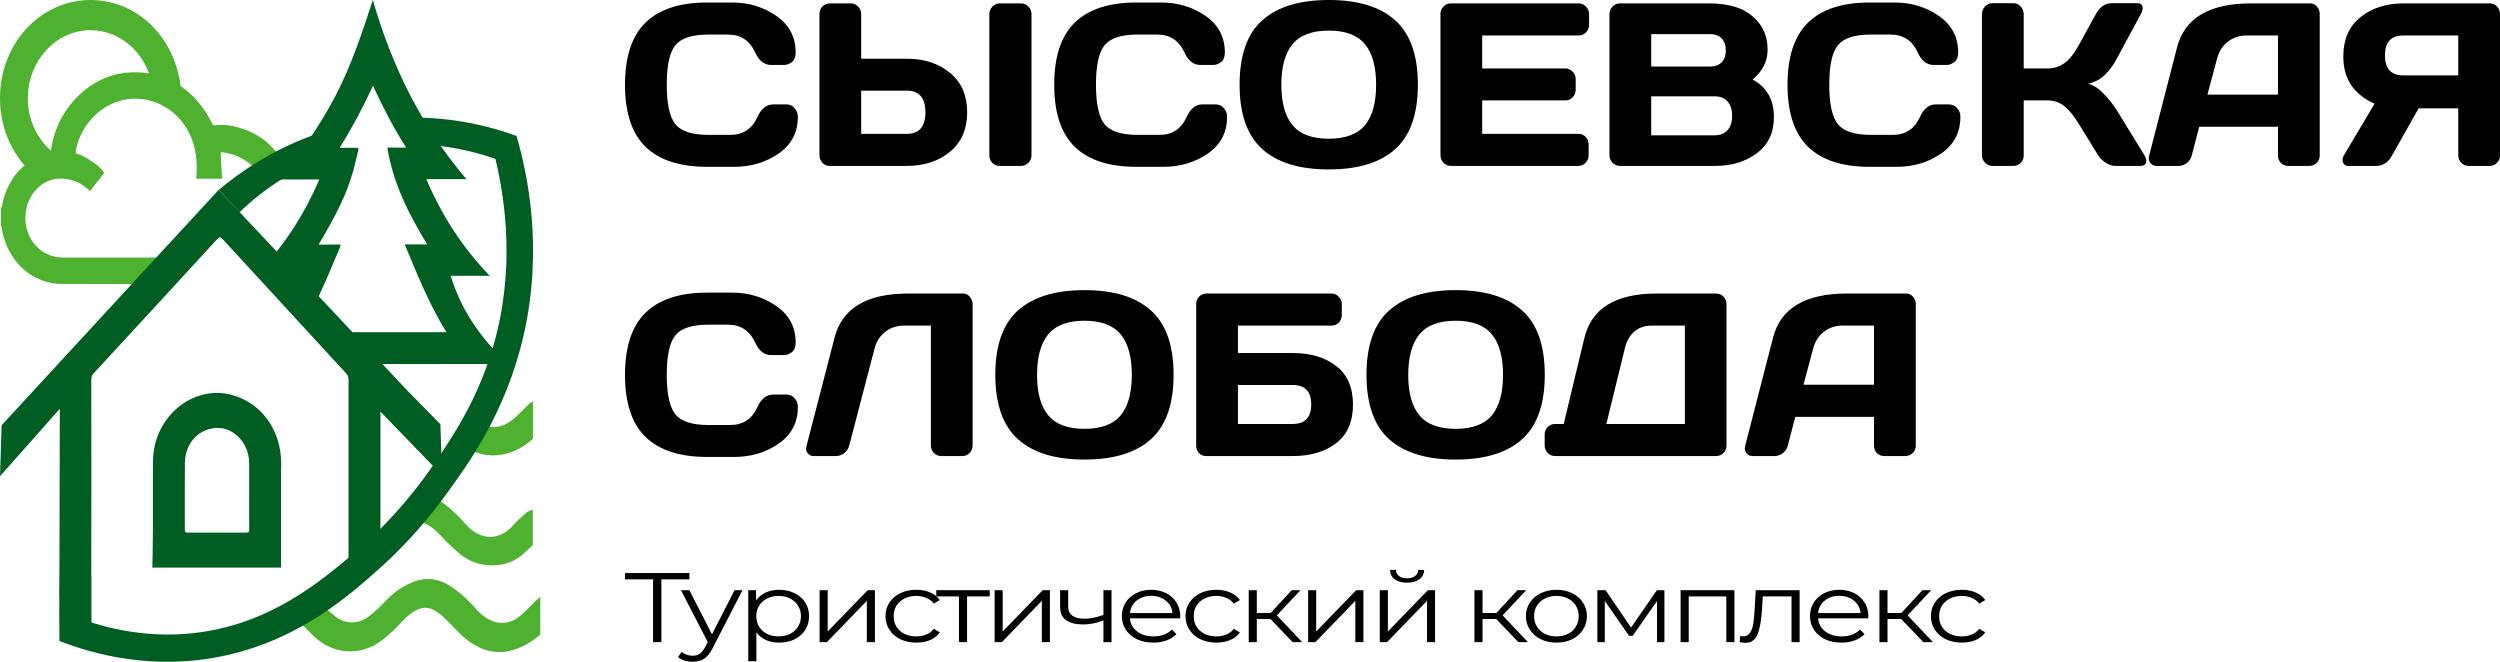 <?xml version="1.0" encoding="UTF-8"?> <svg xmlns="http://www.w3.org/2000/svg" width="136" height="36" viewBox="0 0 136 36" fill="none"><path d="M28.98 21.835C28.863 21.901 28.742 22.001 28.618 22.128C28.436 22.311 28.255 22.499 28.066 22.674C27.329 23.364 26.576 23.416 25.851 22.831C25.847 22.835 25.847 22.835 25.843 22.84C25.786 22.883 25.734 22.927 25.686 22.979C25.674 22.997 25.662 23.01 25.649 23.027C25.513 23.434 25.331 23.831 25.158 24.202C25.799 24.692 26.523 24.866 27.313 24.731C27.977 24.613 28.517 24.294 28.992 23.87V21.835H28.98Z" fill="#4EB130"></path><path d="M28.98 27.727C28.851 27.749 28.722 27.815 28.609 27.915C28.372 28.129 28.122 28.334 27.913 28.575C27.22 29.383 26.181 29.474 25.339 28.518C24.953 28.081 24.538 27.671 24.071 27.338C23.926 27.238 23.785 27.151 23.636 27.081C23.495 27.369 23.269 27.609 22.999 27.762C22.979 27.775 22.955 27.788 22.935 27.802C22.762 27.933 22.605 28.081 22.456 28.243C22.375 28.343 22.299 28.444 22.222 28.544C22.794 28.247 23.297 28.43 23.938 29.094C24.067 29.23 24.192 29.374 24.324 29.501C24.558 29.723 24.788 29.946 25.033 30.147C25.553 30.571 26.149 30.754 26.805 30.759C27.441 30.745 28.029 30.553 28.529 30.081C28.678 29.937 28.831 29.798 28.984 29.658V27.727H28.98Z" fill="#4EB130"></path><path d="M29.389 32.482C29.284 32.552 29.176 32.648 29.055 32.77C28.813 33.015 28.576 33.259 28.318 33.482C27.73 33.993 27.001 34.015 26.377 33.561C26.175 33.416 25.998 33.246 25.833 33.054C25.475 32.643 25.076 32.285 24.641 31.975C23.956 31.49 23.227 31.355 22.45 31.669C21.943 31.875 21.484 32.176 21.085 32.582C20.747 32.932 20.408 33.285 20.014 33.565C19.438 33.976 18.781 33.958 18.226 33.521C17.919 33.281 17.63 33.015 17.372 32.709C17.356 32.687 17.336 32.665 17.315 32.648C17.287 32.674 17.259 32.7 17.231 32.722C16.816 33.019 16.389 33.277 15.95 33.508C15.966 33.526 15.986 33.539 16.003 33.556C16.389 33.914 16.744 34.312 17.134 34.666C18.189 35.627 19.623 35.692 20.763 34.845C21.157 34.548 21.512 34.198 21.854 33.836C22.039 33.639 22.233 33.451 22.454 33.303C22.978 32.962 23.396 32.988 23.892 33.373C24.424 33.783 24.826 34.347 25.35 34.766C26.336 35.557 27.404 35.692 28.503 35.124C28.821 34.958 29.115 34.762 29.393 34.53V32.482H29.389Z" fill="#4EB130"></path><path d="M8.675 15.279C8.715 14.881 8.901 14.597 9.15 14.322C9.263 14.204 9.384 14.1 9.517 14.008C8.913 14.008 8.309 14.008 7.7 14.008C6.271 14.008 4.841 14.012 3.407 14.008C2.405 14.003 1.603 13.296 1.414 12.252C1.273 11.483 1.559 10.553 2.268 10.046C3.206 9.378 4.237 9.919 4.358 9.985C4.603 10.12 4.781 10.282 4.893 10.404C5.151 10.072 5.413 9.736 5.671 9.404C5.526 9.194 5.381 9.063 5.284 8.985C5.051 8.797 4.487 8.43 4.249 8.386C4.229 8.382 4.16 8.369 4.132 8.316C4.112 8.281 4.116 8.238 4.128 8.172C4.438 6.578 5.792 5.39 7.318 5.368C8.884 5.346 10.25 6.491 10.6 8.116C10.685 8.509 10.697 8.954 10.697 8.954C10.709 9.264 10.693 9.526 10.672 9.723H12.082C12.054 9.242 12.03 8.766 12.002 8.286C12.058 8.286 12.134 8.29 12.227 8.303C12.9 8.391 13.725 8.836 14.229 9.596C14.518 9.229 14.998 9.02 15.433 9.05C15.469 9.055 15.501 9.059 15.537 9.063C15.231 8.447 14.853 8.054 14.671 7.88C14.128 7.36 13.443 7.019 12.622 6.853C12.324 6.792 12.018 6.775 11.716 6.818C11.619 6.831 11.579 6.801 11.534 6.713C11.349 6.32 11.12 5.958 10.85 5.63C10.572 5.285 10.117 4.818 9.46 4.46C9.299 4.372 8.86 4.145 8.252 4.018C8.006 3.966 7.29 3.866 6.533 4.001C4.64 4.342 3.053 6.089 2.779 8.142C2.763 8.264 2.727 8.312 2.61 8.343C1.329 8.714 0.504 9.596 0.149 10.981C0.121 11.094 0.133 11.225 0.053 11.326V12.317C0.121 12.365 0.097 12.448 0.109 12.514C0.435 14.248 1.756 15.445 3.379 15.449C5.143 15.454 6.911 15.458 8.675 15.458C8.671 15.392 8.671 15.336 8.675 15.279Z" fill="#4EB130"></path><path d="M17.237 7.936C17.253 7.674 17.37 7.399 17.531 7.181C14.893 8.041 12.992 9.413 11.905 10.326C12.279 10.732 12.658 11.142 13.032 11.549C13.657 10.941 14.482 10.251 15.529 9.627C16.182 9.238 16.802 8.945 17.362 8.723C17.253 8.482 17.221 8.203 17.237 7.936Z" fill="#005E23"></path><path d="M28.098 7.395C27.047 7.01 25.09 6.416 22.605 6.395C22.657 6.447 22.71 6.504 22.762 6.565C22.871 6.7 22.943 6.862 23.04 7.006C23.225 7.277 23.322 7.578 23.33 7.88C24.945 8.006 26.213 8.386 26.95 8.644C27.494 10.907 28.046 14.737 26.805 18.93C25.972 21.748 24.623 23.744 23.745 25.045C21.844 27.863 19.899 29.557 19.27 30.086C17.366 31.689 14.756 33.855 10.886 34.397C9.569 34.58 7.096 34.72 4.06 33.541C3.79 33.419 3.516 33.292 3.246 33.17V34.873C4.99 35.554 8.341 36.537 12.323 35.646C16.383 34.738 19.061 32.34 20.708 30.868C21.264 30.37 22.722 29.02 24.252 26.919C25.452 25.277 27.518 22.447 28.481 18.258C29.564 13.549 28.71 9.504 28.098 7.395Z" fill="#005E23"></path><path d="M24.59 15.231C24.566 15.156 24.542 15.078 24.518 15.004H26.644C25.182 13.492 24.047 11.754 23.193 9.745H25.376C22.947 6.906 21.328 3.634 20.281 0C19.701 1.778 19.121 3.538 18.268 5.176C17.414 6.814 16.379 8.303 15.199 9.762H17.369C16.596 11.579 15.581 13.182 14.285 14.562C14.502 14.702 14.716 14.855 14.917 15.021H16.069C15.96 15.283 15.843 15.537 15.718 15.786C15.908 16.004 16.085 16.235 16.25 16.484C16.419 16.746 16.58 17.013 16.741 17.284C16.822 17.135 16.902 16.987 16.983 16.834C17.551 15.746 18.01 14.597 18.493 13.462C18.549 13.326 18.529 13.296 18.396 13.3C18.054 13.309 17.712 13.305 17.329 13.305C17.422 13.152 17.494 13.038 17.563 12.916C18.207 11.811 18.807 10.684 19.178 9.43C19.299 9.028 19.379 8.609 19.488 8.203C19.528 8.059 19.48 8.037 19.363 8.041C19.081 8.046 18.803 8.041 18.481 8.041C19.158 6.949 19.754 5.844 20.289 4.661C20.825 5.831 21.405 6.945 22.093 8.028H21.07C21.381 9.985 22.242 11.649 23.237 13.296H22.017C22.702 14.943 23.354 16.567 24.284 18.07H17.305C17.861 18.48 18.368 18.944 18.848 19.459C18.932 19.546 19 19.677 19.049 19.817C19.117 19.848 19.133 19.918 19.129 20.049C19.129 20.079 19.129 20.11 19.129 20.14C19.149 20.28 19.158 20.415 19.137 20.533C19.133 20.564 19.129 20.59 19.121 20.621C19.121 20.979 19.125 21.337 19.121 21.691C19.121 21.817 19.149 21.861 19.274 21.857C19.693 21.848 20.116 21.848 20.535 21.857C20.672 21.861 20.712 21.817 20.712 21.669C20.704 21.106 20.712 20.542 20.708 19.979C20.708 19.909 20.712 19.861 20.736 19.834C20.776 19.787 20.845 19.795 20.861 19.8C20.994 19.808 22.979 19.808 25.742 19.8C26.387 19.804 27.031 19.808 27.671 19.813C25.911 18.227 25.041 16.589 24.59 15.231Z" fill="#005E23"></path><path d="M18.96 20.66C18.956 24.111 18.956 27.561 18.96 31.012C19.045 30.911 19.137 30.815 19.226 30.724C19.576 30.361 19.955 30.086 20.37 29.811L20.068 30.012C20.253 29.885 20.422 29.736 20.591 29.584C20.627 29.553 20.66 29.523 20.696 29.496C20.696 27.758 20.696 26.015 20.696 24.277C20.696 23.656 20.696 23.032 20.696 22.394C21.811 23.547 22.927 24.705 24.047 25.858C24.018 24.932 23.99 24.006 23.958 23.08C23.354 22.464 22.746 21.844 22.142 21.228L11.896 10.326C7.958 14.593 4.023 18.86 0.089 23.132C0.06 24.058 0.032 24.984 0 25.91C1.083 24.687 2.171 23.464 3.254 22.237C3.238 27.636 3.238 31.54 3.222 32.104C3.23 33.026 3.234 33.952 3.242 34.873C3.818 34.668 4.398 34.467 4.974 34.262C4.974 33.283 4.974 32.305 4.974 31.331C4.97 31.3 4.966 31.265 4.966 31.222C4.97 29.457 4.97 27.692 4.97 25.928C4.97 24.172 4.97 22.412 4.966 20.656C4.966 20.512 5.002 20.411 5.098 20.306C7.342 17.878 9.581 15.445 11.816 13.008C11.941 12.872 11.997 12.885 12.114 13.012C14.345 15.445 16.58 17.873 18.815 20.297C18.916 20.402 18.96 20.507 18.96 20.66Z" fill="#005E23"></path><path d="M15.29 25.501H15.297C15.297 25.396 15.297 25.291 15.297 25.182C15.281 23.348 14.178 21.867 12.535 21.465C10.461 20.954 8.383 22.684 8.326 24.994C8.31 25.706 8.326 25.829 8.318 28.755C8.318 29.646 8.298 30.38 8.286 30.878C10.622 30.878 12.954 30.878 15.29 30.878V25.501ZM13.405 28.973C12.341 28.969 11.274 28.969 10.211 28.973C10.082 28.973 10.054 28.93 10.054 28.794C10.058 27.593 10.046 26.392 10.058 25.191C10.07 24.16 10.727 23.396 11.661 23.287C12.499 23.186 13.3 23.824 13.505 24.75C13.546 24.929 13.558 25.117 13.554 25.3C13.554 25.855 13.554 26.414 13.554 26.969C13.554 27.576 13.55 28.183 13.558 28.794C13.562 28.93 13.534 28.978 13.405 28.973Z" fill="#005E23"></path><path d="M1.748 9.255C1.901 8.95 2.106 8.792 2.368 8.618C2.541 8.5 2.783 8.434 2.992 8.378C2.09 7.701 1.502 6.574 1.514 5.311C1.534 3.272 3.085 1.62 4.954 1.642C6.524 1.66 7.845 2.83 8.232 4.394C8.659 4.403 9.102 4.521 9.476 4.704C9.601 4.765 9.726 4.835 9.847 4.918C9.633 2.184 7.575 0.009 4.941 -3.63471e-05C2.251 -0.009 0.012 2.302 7.37281e-05 5.32C-0.008 6.936 0.644 8.391 1.696 9.373C1.712 9.334 1.732 9.295 1.748 9.255Z" fill="#4EB130"></path><path d="M35.114 7.984C34.371 7.256 34 6.132 34 4.612C34 3.087 34.371 1.961 35.114 1.233C35.861 0.501 36.98 0.136 38.47 0.136H39.813C40.725 0.136 41.53 0.378 42.229 0.863C42.932 1.348 43.283 2.012 43.283 2.854C43.283 3.097 43.213 3.272 43.072 3.379C42.932 3.481 42.795 3.533 42.663 3.533H41.946C41.576 3.533 41.289 3.307 41.084 2.854C40.787 2.205 40.293 1.88 39.602 1.88H38.53C37.651 1.88 37.054 2.074 36.741 2.46C36.428 2.846 36.271 3.561 36.271 4.605C36.271 5.649 36.428 6.367 36.741 6.757C37.054 7.143 37.651 7.337 38.53 7.337H39.729C40.42 7.337 40.912 7.012 41.205 6.363C41.41 5.906 41.699 5.678 42.072 5.678H42.789C42.861 5.678 42.938 5.695 43.018 5.728C43.102 5.756 43.187 5.828 43.271 5.943C43.359 6.054 43.404 6.194 43.404 6.363C43.404 7.205 43.054 7.869 42.355 8.354C41.657 8.835 40.851 9.075 39.94 9.075H38.47C36.98 9.075 35.861 8.711 35.114 7.984Z" fill="black"></path><path d="M44.578 8.434V0.771C44.578 0.602 44.633 0.462 44.741 0.351C44.849 0.24 44.986 0.185 45.151 0.185H46.283C46.44 0.185 46.572 0.242 46.681 0.358C46.793 0.473 46.849 0.61 46.849 0.771V3.194H49.331C50.279 3.194 51.062 3.45 51.681 3.964C52.303 4.478 52.614 5.193 52.614 6.11C52.614 7.026 52.303 7.741 51.681 8.255C51.058 8.769 50.275 9.026 49.331 9.026H45.12C44.972 9.026 44.843 8.968 44.735 8.853C44.63 8.734 44.578 8.594 44.578 8.434ZM46.849 7.281H49.331C50.006 7.281 50.343 6.891 50.343 6.11C50.343 5.325 50.006 4.932 49.331 4.932H46.849V7.281ZM53.819 8.459V0.771C53.819 0.61 53.876 0.473 53.988 0.358C54.1 0.242 54.235 0.185 54.392 0.185H55.536C55.701 0.185 55.837 0.242 55.946 0.358C56.058 0.473 56.114 0.61 56.114 0.771V8.446C56.114 8.607 56.056 8.744 55.94 8.859C55.827 8.97 55.693 9.026 55.536 9.026H54.392C54.235 9.026 54.1 8.972 53.988 8.866C53.876 8.755 53.819 8.619 53.819 8.459Z" fill="black"></path><path d="M58.464 7.984C57.721 7.256 57.349 6.132 57.349 4.612C57.349 3.087 57.721 1.961 58.464 1.233C59.211 0.501 60.329 0.136 61.819 0.136H63.163C64.074 0.136 64.879 0.378 65.578 0.863C66.281 1.348 66.632 2.012 66.632 2.854C66.632 3.097 66.562 3.272 66.422 3.379C66.281 3.481 66.145 3.533 66.012 3.533H65.295C64.926 3.533 64.639 3.307 64.434 2.854C64.136 2.205 63.643 1.88 62.952 1.88H61.88C61 1.88 60.404 2.074 60.09 2.46C59.777 2.846 59.62 3.561 59.62 4.605C59.62 5.649 59.777 6.367 60.09 6.757C60.404 7.143 61 7.337 61.88 7.337H63.078C63.769 7.337 64.261 7.012 64.554 6.363C64.759 5.906 65.048 5.678 65.422 5.678H66.139C66.211 5.678 66.287 5.695 66.368 5.728C66.452 5.756 66.536 5.828 66.621 5.943C66.709 6.054 66.753 6.194 66.753 6.363C66.753 7.205 66.404 7.869 65.705 8.354C65.006 8.835 64.201 9.075 63.289 9.075H61.819C60.329 9.075 59.211 8.711 58.464 7.984Z" fill="black"></path><path d="M68.669 8.113C67.845 7.374 67.434 6.204 67.434 4.605C67.434 3.007 67.845 1.839 68.669 1.104C69.492 0.368 70.697 0 72.283 0C73.874 0 75.078 0.368 75.898 1.104C76.721 1.839 77.132 3.007 77.132 4.605C77.132 6.204 76.721 7.374 75.898 8.113C75.078 8.849 73.874 9.217 72.283 9.217C70.697 9.217 69.492 8.849 68.669 8.113ZM70.313 2.404C69.908 2.898 69.705 3.633 69.705 4.612C69.705 5.586 69.908 6.319 70.313 6.813C70.723 7.302 71.379 7.546 72.283 7.546C73.191 7.546 73.847 7.302 74.253 6.813C74.659 6.319 74.861 5.586 74.861 4.612C74.861 3.633 74.659 2.898 74.253 2.404C73.847 1.911 73.191 1.665 72.283 1.665C71.379 1.665 70.723 1.911 70.313 2.404Z" fill="black"></path><path d="M78.361 8.434V0.758C78.361 0.598 78.418 0.462 78.53 0.351C78.643 0.24 78.777 0.185 78.934 0.185H85.879C86.036 0.185 86.169 0.242 86.277 0.358C86.39 0.473 86.446 0.61 86.446 0.771V1.35C86.446 1.51 86.39 1.648 86.277 1.763C86.169 1.874 86.036 1.93 85.879 1.93H80.632V3.724H85.151C85.307 3.724 85.44 3.781 85.548 3.896C85.661 4.007 85.717 4.143 85.717 4.303V4.883C85.717 5.043 85.661 5.181 85.548 5.296C85.44 5.407 85.307 5.462 85.151 5.462H80.632V7.281H85.868C86.024 7.281 86.155 7.337 86.259 7.448C86.368 7.559 86.422 7.694 86.422 7.854V8.446C86.422 8.607 86.365 8.744 86.253 8.859C86.141 8.97 86.006 9.026 85.849 9.026H78.934C78.777 9.026 78.643 8.97 78.53 8.859C78.418 8.744 78.361 8.603 78.361 8.434Z" fill="black"></path><path d="M87.554 0.771C87.554 0.61 87.61 0.473 87.723 0.358C87.835 0.242 87.97 0.185 88.126 0.185H93.024C93.574 0.185 94.074 0.263 94.524 0.419C94.978 0.575 95.364 0.851 95.681 1.245C95.998 1.636 96.157 2.121 96.157 2.7C96.157 3.333 95.885 3.876 95.343 4.328C96.118 4.747 96.504 5.43 96.5 6.375C96.5 7.217 96.191 7.871 95.572 8.335C94.958 8.796 94.203 9.026 93.307 9.026H88.126C87.97 9.026 87.835 8.97 87.723 8.859C87.61 8.744 87.554 8.607 87.554 8.446V0.771ZM89.825 7.361H93.271C93.584 7.361 93.821 7.267 93.982 7.078C94.147 6.889 94.229 6.63 94.229 6.301C94.229 5.972 94.147 5.713 93.982 5.524C93.817 5.335 93.58 5.24 93.271 5.24H89.825V7.361ZM89.825 3.619H93.048C93.301 3.619 93.504 3.543 93.657 3.391C93.809 3.235 93.885 3.019 93.885 2.744C93.885 2.464 93.809 2.246 93.657 2.09C93.504 1.934 93.301 1.856 93.048 1.856H89.825V3.619Z" fill="black"></path><path d="M98.355 7.984C97.612 7.256 97.241 6.132 97.241 4.612C97.241 3.087 97.612 1.961 98.355 1.233C99.102 0.501 100.221 0.136 101.711 0.136H103.054C103.966 0.136 104.771 0.378 105.47 0.863C106.173 1.348 106.524 2.012 106.524 2.854C106.524 3.097 106.454 3.272 106.313 3.379C106.173 3.481 106.036 3.533 105.904 3.533H105.187C104.817 3.533 104.53 3.307 104.325 2.854C104.028 2.205 103.534 1.88 102.843 1.88H101.771C100.892 1.88 100.295 2.074 99.982 2.46C99.669 2.846 99.512 3.561 99.512 4.605C99.512 5.649 99.669 6.367 99.982 6.757C100.295 7.143 100.892 7.337 101.771 7.337H102.97C103.661 7.337 104.153 7.012 104.446 6.363C104.651 5.906 104.94 5.678 105.313 5.678H106.03C106.102 5.678 106.179 5.695 106.259 5.728C106.343 5.756 106.428 5.828 106.512 5.943C106.6 6.054 106.645 6.194 106.645 6.363C106.645 7.205 106.295 7.869 105.596 8.354C104.898 8.835 104.092 9.075 103.181 9.075H101.711C100.221 9.075 99.102 8.711 98.355 7.984Z" fill="black"></path><path d="M107.819 8.434V0.771C107.819 0.61 107.875 0.471 107.988 0.351C108.1 0.232 108.235 0.173 108.392 0.173H109.524C109.681 0.173 109.813 0.232 109.922 0.351C110.034 0.471 110.09 0.61 110.09 0.771V3.724H111.386C111.739 3.724 112.048 3.625 112.313 3.428C112.582 3.231 112.837 2.912 113.078 2.472L114.012 0.771C114.225 0.376 114.514 0.177 114.88 0.173H116.271C116.428 0.173 116.52 0.23 116.548 0.345C116.556 0.374 116.56 0.403 116.56 0.432C116.56 0.526 116.526 0.639 116.458 0.771L115.151 3.194C114.962 3.547 114.749 3.839 114.512 4.069C114.279 4.299 113.974 4.462 113.596 4.556C113.861 4.614 114.133 4.784 114.41 5.068C114.691 5.351 114.938 5.66 115.151 5.993L116.657 8.446C116.725 8.566 116.759 8.668 116.759 8.755C116.759 8.792 116.753 8.827 116.741 8.859C116.701 8.97 116.602 9.026 116.446 9.026H115.066C114.91 9.026 114.741 8.97 114.56 8.859C114.38 8.744 114.239 8.607 114.139 8.446L113.078 6.726C112.825 6.307 112.57 5.993 112.313 5.783C112.056 5.569 111.747 5.462 111.386 5.462H110.09V8.459C110.09 8.619 110.034 8.755 109.922 8.866C109.813 8.972 109.681 9.026 109.524 9.026H108.392C108.235 9.026 108.1 8.968 107.988 8.853C107.875 8.734 107.819 8.594 107.819 8.434Z" fill="black"></path><path d="M116.916 8.459L118.428 2.589C118.837 0.991 120.171 0.189 122.428 0.185H125.675C125.823 0.185 125.946 0.242 126.042 0.358C126.143 0.473 126.193 0.606 126.193 0.758V8.459C126.193 8.619 126.137 8.755 126.024 8.866C125.912 8.972 125.777 9.026 125.62 9.026H124.488C124.323 9.026 124.187 8.972 124.078 8.866C123.974 8.755 123.922 8.615 123.922 8.446V6.893H119.639L119.235 8.446C119.195 8.615 119.104 8.755 118.964 8.866C118.823 8.972 118.675 9.026 118.518 9.026H117.331C117.175 9.026 117.056 8.97 116.976 8.859C116.92 8.785 116.892 8.701 116.892 8.607C116.896 8.561 116.904 8.512 116.916 8.459ZM120.084 5.148H123.922V1.93H122.205C121.819 1.93 121.482 2.043 121.193 2.269C120.908 2.491 120.715 2.791 120.614 3.169L120.084 5.148Z" fill="black"></path><path d="M127.464 8.841C127.444 8.796 127.434 8.748 127.434 8.699C127.434 8.617 127.46 8.533 127.512 8.446L129.175 5.641C128.038 5.136 127.472 4.277 127.476 3.064C127.476 2.148 127.785 1.439 128.404 0.937C129.026 0.436 129.805 0.185 130.741 0.185H135.458C135.606 0.185 135.733 0.24 135.837 0.351C135.946 0.462 136 0.598 136 0.758V8.459C136 8.619 135.944 8.755 135.831 8.866C135.723 8.972 135.59 9.026 135.434 9.026H134.295C134.139 9.026 134.004 8.97 133.892 8.859C133.783 8.744 133.729 8.607 133.729 8.446V5.894H131.572L130.127 8.459C129.922 8.837 129.631 9.026 129.253 9.026H127.735C127.602 9.026 127.512 8.964 127.464 8.841ZM130.741 1.93C130.074 1.93 129.741 2.291 129.741 3.015C129.741 3.738 130.074 4.1 130.741 4.1H133.729V1.93H130.741Z" fill="black"></path><path d="M35.114 23.767C34.371 23.04 34 21.915 34 20.395C34 18.87 34.371 17.744 35.114 17.016C35.861 16.284 36.98 15.919 38.47 15.919H39.813C40.725 15.919 41.53 16.161 42.229 16.646C42.932 17.131 43.283 17.795 43.283 18.637C43.283 18.88 43.213 19.055 43.072 19.162C42.932 19.264 42.795 19.316 42.663 19.316H41.946C41.576 19.316 41.289 19.09 41.084 18.637C40.787 17.988 40.293 17.663 39.602 17.663H38.53C37.651 17.663 37.054 17.857 36.741 18.243C36.428 18.629 36.271 19.344 36.271 20.388C36.271 21.432 36.428 22.15 36.741 22.54C37.054 22.926 37.651 23.12 38.53 23.12H39.729C40.42 23.12 40.912 22.795 41.205 22.145C41.41 21.689 41.699 21.461 42.072 21.461H42.789C42.861 21.461 42.938 21.478 43.018 21.511C43.102 21.539 43.187 21.611 43.271 21.726C43.359 21.837 43.404 21.977 43.404 22.145C43.404 22.988 43.054 23.652 42.355 24.137C41.657 24.618 40.851 24.858 39.94 24.858H38.47C36.98 24.858 35.861 24.494 35.114 23.767Z" fill="black"></path><path d="M43.867 24.291L45.398 18.372C45.807 16.773 47.139 15.972 49.392 15.968H52.404C52.544 15.968 52.663 16.027 52.759 16.147C52.859 16.266 52.91 16.402 52.91 16.554V24.229C52.91 24.39 52.855 24.527 52.747 24.642C52.643 24.753 52.512 24.809 52.355 24.809H51.205C51.048 24.809 50.914 24.753 50.801 24.642C50.693 24.527 50.639 24.39 50.639 24.229V17.713H49.169C48.783 17.713 48.446 17.826 48.157 18.052C47.871 18.274 47.679 18.574 47.578 18.952L46.199 24.229C46.159 24.398 46.068 24.538 45.928 24.649C45.787 24.755 45.639 24.809 45.482 24.809H44.259C44.118 24.809 44.01 24.755 43.934 24.649C43.877 24.575 43.849 24.494 43.849 24.408C43.853 24.371 43.859 24.332 43.867 24.291Z" fill="black"></path><path d="M55.38 23.896C54.556 23.157 54.145 21.987 54.145 20.388C54.145 18.79 54.556 17.622 55.38 16.887C56.203 16.151 57.408 15.783 58.994 15.783C60.584 15.783 61.789 16.151 62.608 16.887C63.432 17.622 63.843 18.79 63.843 20.388C63.843 21.987 63.432 23.157 62.608 23.896C61.789 24.632 60.584 25 58.994 25C57.408 25 56.203 24.632 55.38 23.896ZM57.024 18.187C56.618 18.681 56.416 19.416 56.416 20.395C56.416 21.369 56.618 22.102 57.024 22.596C57.434 23.085 58.09 23.329 58.994 23.329C59.902 23.329 60.558 23.085 60.964 22.596C61.37 22.102 61.572 21.369 61.572 20.395C61.572 19.416 61.37 18.681 60.964 18.187C60.558 17.694 59.902 17.448 58.994 17.448C58.09 17.448 57.434 17.694 57.024 18.187Z" fill="black"></path><path d="M65.072 24.242V16.554C65.072 16.385 65.126 16.245 65.235 16.134C65.343 16.023 65.48 15.968 65.645 15.968H72.428C72.584 15.968 72.717 16.026 72.825 16.141C72.938 16.256 72.994 16.393 72.994 16.554V17.133C72.994 17.294 72.94 17.431 72.831 17.546C72.727 17.657 72.596 17.713 72.44 17.713H67.343V19.205H70.319C71.299 19.205 72.09 19.441 72.693 19.914C73.299 20.382 73.602 21.081 73.602 22.01C73.602 22.935 73.299 23.633 72.693 24.106C72.086 24.575 71.295 24.809 70.319 24.809H65.615C65.458 24.809 65.327 24.755 65.223 24.649C65.123 24.538 65.072 24.402 65.072 24.242ZM67.343 23.064H70.319C70.994 23.064 71.331 22.711 71.331 22.004C71.331 21.297 70.994 20.943 70.319 20.943H67.343V23.064Z" fill="black"></path><path d="M75.572 23.896C74.749 23.157 74.337 21.987 74.337 20.388C74.337 18.79 74.749 17.622 75.572 16.887C76.396 16.151 77.6 15.783 79.187 15.783C80.777 15.783 81.982 16.151 82.801 16.887C83.624 17.622 84.036 18.79 84.036 20.388C84.036 21.987 83.624 23.157 82.801 23.896C81.982 24.632 80.777 25 79.187 25C77.6 25 76.396 24.632 75.572 23.896ZM77.217 18.187C76.811 18.681 76.608 19.416 76.608 20.395C76.608 21.369 76.811 22.102 77.217 22.596C77.626 23.085 78.283 23.329 79.187 23.329C80.094 23.329 80.751 23.085 81.157 22.596C81.562 22.102 81.765 21.369 81.765 20.395C81.765 19.416 81.562 18.681 81.157 18.187C80.751 17.694 80.094 17.448 79.187 17.448C78.283 17.448 77.626 17.694 77.217 18.187Z" fill="black"></path><path d="M84.03 24.229V23.637C84.03 23.477 84.084 23.342 84.193 23.231C84.305 23.12 84.44 23.064 84.596 23.064H85.066L86.187 18.397C86.572 16.782 87.877 15.972 90.102 15.968H93.355C93.512 15.968 93.645 16.023 93.753 16.134C93.865 16.245 93.922 16.381 93.922 16.541V24.242C93.922 24.402 93.865 24.538 93.753 24.649C93.645 24.755 93.512 24.809 93.355 24.809H84.596C84.44 24.809 84.305 24.753 84.193 24.642C84.084 24.527 84.03 24.39 84.03 24.229ZM87.385 23.064H91.657V17.713H89.855C89.478 17.713 89.163 17.82 88.91 18.033C88.661 18.247 88.49 18.545 88.398 18.927L87.385 23.064Z" fill="black"></path><path d="M94.94 24.242L96.452 18.372C96.861 16.773 98.195 15.972 100.452 15.968H103.699C103.847 15.968 103.97 16.026 104.066 16.141C104.167 16.256 104.217 16.389 104.217 16.541V24.242C104.217 24.402 104.161 24.538 104.048 24.649C103.936 24.755 103.801 24.809 103.645 24.809H102.512C102.347 24.809 102.211 24.755 102.102 24.649C101.998 24.538 101.946 24.398 101.946 24.229V22.676H97.663L97.259 24.229C97.219 24.398 97.129 24.538 96.988 24.649C96.847 24.755 96.699 24.809 96.542 24.809H95.355C95.199 24.809 95.08 24.753 95 24.642C94.944 24.568 94.916 24.484 94.916 24.39C94.92 24.344 94.928 24.295 94.94 24.242ZM98.108 20.931H101.946V17.713H100.229C99.843 17.713 99.506 17.826 99.217 18.052C98.932 18.274 98.739 18.574 98.639 18.952L98.108 20.931Z" fill="black"></path><path d="M37.504 31.516H35.979V34.931H35.526V31.516H34V31.172H37.504V31.516Z" fill="black"></path><path d="M40.393 32.106L38.762 35.27C38.629 35.535 38.476 35.722 38.303 35.834C38.129 35.944 37.92 36 37.676 36C37.519 36 37.372 35.978 37.236 35.936C37.099 35.893 36.982 35.828 36.882 35.742L37.087 35.458C37.252 35.601 37.451 35.672 37.682 35.672C37.831 35.672 37.957 35.637 38.061 35.565C38.168 35.493 38.267 35.372 38.358 35.2L38.501 34.926L37.044 32.106H37.503L38.731 34.507L39.959 32.106H40.393Z" fill="black"></path><path d="M42.388 32.085C42.694 32.085 42.971 32.146 43.219 32.267C43.467 32.386 43.661 32.554 43.802 32.772C43.943 32.991 44.013 33.239 44.013 33.519C44.013 33.802 43.943 34.052 43.802 34.271C43.661 34.489 43.467 34.659 43.219 34.781C42.975 34.899 42.698 34.958 42.388 34.958C42.123 34.958 41.883 34.912 41.668 34.819C41.457 34.722 41.284 34.582 41.147 34.4V35.973H40.707V32.106H41.129V32.665C41.261 32.479 41.435 32.336 41.65 32.235C41.869 32.135 42.115 32.085 42.388 32.085ZM42.357 34.62C42.584 34.62 42.791 34.575 42.977 34.486C43.163 34.392 43.308 34.262 43.411 34.093C43.519 33.925 43.572 33.734 43.572 33.519C43.572 33.304 43.519 33.114 43.411 32.95C43.308 32.781 43.163 32.651 42.977 32.557C42.791 32.464 42.584 32.418 42.357 32.418C42.125 32.418 41.916 32.464 41.73 32.557C41.548 32.651 41.404 32.781 41.296 32.95C41.193 33.114 41.141 33.304 41.141 33.519C41.141 33.734 41.193 33.925 41.296 34.093C41.404 34.262 41.548 34.392 41.73 34.486C41.916 34.575 42.125 34.62 42.357 34.62Z" fill="black"></path><path d="M44.587 32.106H45.027V34.351L47.204 32.106H47.595V34.931H47.155V32.686L44.984 34.931H44.587V32.106Z" fill="black"></path><path d="M49.849 34.958C49.527 34.958 49.237 34.897 48.981 34.776C48.729 34.654 48.53 34.484 48.386 34.265C48.241 34.043 48.169 33.794 48.169 33.519C48.169 33.243 48.241 32.996 48.386 32.778C48.53 32.559 48.729 32.389 48.981 32.267C49.237 32.146 49.527 32.085 49.849 32.085C50.131 32.085 50.381 32.133 50.6 32.23C50.823 32.323 50.999 32.461 51.127 32.643L50.798 32.837C50.691 32.697 50.554 32.593 50.389 32.525C50.224 32.454 50.044 32.418 49.849 32.418C49.614 32.418 49.401 32.464 49.211 32.557C49.025 32.647 48.878 32.776 48.77 32.944C48.667 33.112 48.615 33.304 48.615 33.519C48.615 33.737 48.667 33.931 48.77 34.099C48.878 34.264 49.025 34.392 49.211 34.486C49.401 34.575 49.614 34.62 49.849 34.62C50.044 34.62 50.224 34.586 50.389 34.518C50.554 34.45 50.691 34.346 50.798 34.206L51.127 34.4C50.999 34.582 50.823 34.722 50.6 34.819C50.377 34.912 50.126 34.958 49.849 34.958Z" fill="black"></path><path d="M53.842 32.445H52.608V34.931H52.167V32.445H50.933V32.106H53.842V32.445Z" fill="black"></path><path d="M54.106 32.106H54.547V34.351L56.724 32.106H57.115V34.931H56.674V32.686L54.504 34.931H54.106V32.106Z" fill="black"></path><path d="M60.467 32.106V34.931H60.027V33.755C59.65 33.898 59.28 33.97 58.916 33.97C58.524 33.97 58.218 33.893 57.998 33.739C57.779 33.581 57.67 33.347 57.67 33.035V32.106H58.11V33.014C58.11 33.225 58.189 33.386 58.346 33.497C58.503 33.605 58.72 33.658 58.997 33.658C59.303 33.658 59.646 33.589 60.027 33.449V32.106H60.467Z" fill="black"></path><path d="M64.199 33.637H61.469C61.494 33.931 61.625 34.169 61.86 34.351C62.096 34.53 62.394 34.62 62.753 34.62C62.956 34.62 63.142 34.589 63.312 34.529C63.481 34.464 63.628 34.371 63.752 34.249L64 34.496C63.855 34.647 63.673 34.761 63.454 34.84C63.239 34.919 63.002 34.958 62.741 34.958C62.406 34.958 62.108 34.897 61.848 34.776C61.592 34.65 61.391 34.478 61.246 34.26C61.102 34.041 61.029 33.794 61.029 33.519C61.029 33.243 61.097 32.996 61.234 32.778C61.374 32.559 61.565 32.389 61.804 32.267C62.048 32.146 62.321 32.085 62.623 32.085C62.925 32.085 63.196 32.146 63.436 32.267C63.675 32.389 63.864 32.559 64 32.778C64.136 32.992 64.205 33.239 64.205 33.519L64.199 33.637ZM62.623 32.413C62.309 32.413 62.044 32.5 61.829 32.676C61.618 32.847 61.498 33.073 61.469 33.352H63.783C63.754 33.073 63.632 32.847 63.417 32.676C63.206 32.5 62.941 32.413 62.623 32.413Z" fill="black"></path><path d="M66.172 34.958C65.849 34.958 65.56 34.897 65.304 34.776C65.051 34.654 64.853 34.484 64.708 34.265C64.564 34.043 64.491 33.794 64.491 33.519C64.491 33.243 64.564 32.996 64.708 32.778C64.853 32.559 65.051 32.389 65.304 32.267C65.56 32.146 65.849 32.085 66.172 32.085C66.453 32.085 66.703 32.133 66.922 32.23C67.146 32.323 67.322 32.461 67.45 32.643L67.121 32.837C67.013 32.697 66.877 32.593 66.712 32.525C66.546 32.454 66.366 32.418 66.172 32.418C65.936 32.418 65.723 32.464 65.533 32.557C65.347 32.647 65.2 32.776 65.093 32.944C64.989 33.112 64.938 33.304 64.938 33.519C64.938 33.737 64.989 33.931 65.093 34.099C65.2 34.264 65.347 34.392 65.533 34.486C65.723 34.575 65.936 34.62 66.172 34.62C66.366 34.62 66.546 34.586 66.712 34.518C66.877 34.45 67.013 34.346 67.121 34.206L67.45 34.4C67.322 34.582 67.146 34.722 66.922 34.819C66.699 34.912 66.449 34.958 66.172 34.958Z" fill="black"></path><path d="M69.115 33.675H68.371V34.931H67.93V32.106H68.371V33.347H69.121L70.269 32.106H70.746L69.462 33.476L70.839 34.931H70.318L69.115 33.675Z" fill="black"></path><path d="M71.162 32.106H71.602V34.351L73.779 32.106H74.17V34.931H73.73V32.686L71.559 34.931H71.162V32.106Z" fill="black"></path><path d="M75.06 32.106H75.501V34.351L77.677 32.106H78.068V34.931H77.628V32.686L75.457 34.931H75.06V32.106ZM76.543 31.698C76.261 31.698 76.038 31.637 75.873 31.516C75.707 31.394 75.623 31.222 75.618 31H75.935C75.939 31.14 75.997 31.252 76.108 31.338C76.22 31.421 76.365 31.462 76.543 31.462C76.72 31.462 76.865 31.421 76.977 31.338C77.092 31.252 77.152 31.14 77.156 31H77.473C77.469 31.222 77.382 31.394 77.212 31.516C77.047 31.637 76.824 31.698 76.543 31.698Z" fill="black"></path><path d="M81.394 33.675H80.65V34.931H80.209V32.106H80.65V33.347H81.4L82.548 32.106H83.025L81.741 33.476L83.118 34.931H82.597L81.394 33.675Z" fill="black"></path><path d="M84.672 34.958C84.358 34.958 84.075 34.897 83.822 34.776C83.57 34.65 83.371 34.478 83.227 34.26C83.082 34.041 83.01 33.794 83.01 33.519C83.01 33.243 83.082 32.996 83.227 32.778C83.371 32.559 83.57 32.389 83.822 32.267C84.075 32.146 84.358 32.085 84.672 32.085C84.986 32.085 85.269 32.146 85.522 32.267C85.774 32.389 85.97 32.559 86.111 32.778C86.256 32.996 86.328 33.243 86.328 33.519C86.328 33.794 86.256 34.041 86.111 34.26C85.97 34.478 85.774 34.65 85.522 34.776C85.269 34.897 84.986 34.958 84.672 34.958ZM84.672 34.62C84.903 34.62 85.11 34.575 85.292 34.486C85.478 34.392 85.623 34.262 85.726 34.093C85.83 33.925 85.882 33.734 85.882 33.519C85.882 33.304 85.83 33.112 85.726 32.944C85.623 32.776 85.478 32.647 85.292 32.557C85.11 32.464 84.903 32.418 84.672 32.418C84.44 32.418 84.232 32.464 84.046 32.557C83.864 32.647 83.719 32.776 83.611 32.944C83.508 33.112 83.456 33.304 83.456 33.519C83.456 33.734 83.508 33.925 83.611 34.093C83.719 34.262 83.864 34.392 84.046 34.486C84.232 34.575 84.44 34.62 84.672 34.62Z" fill="black"></path><path d="M90.544 32.106V34.931H90.141V32.697L88.82 34.587H88.621L87.3 32.692V34.931H86.897V32.106H87.344L88.727 34.142L90.135 32.106H90.544Z" fill="black"></path><path d="M94.353 32.106V34.931H93.912V32.445H91.865V34.931H91.425V32.106H94.353Z" fill="black"></path><path d="M97.899 32.106V34.931H97.459V32.445H95.896L95.853 33.143C95.82 33.73 95.741 34.181 95.617 34.496C95.493 34.811 95.272 34.969 94.953 34.969C94.866 34.969 94.761 34.955 94.637 34.926L94.668 34.598C94.742 34.613 94.794 34.62 94.823 34.62C94.993 34.62 95.121 34.552 95.207 34.416C95.294 34.28 95.352 34.111 95.381 33.911C95.41 33.71 95.435 33.445 95.456 33.116L95.511 32.106H97.899Z" fill="black"></path><path d="M101.632 33.637H98.903C98.928 33.931 99.058 34.169 99.294 34.351C99.53 34.53 99.827 34.62 100.187 34.62C100.39 34.62 100.576 34.589 100.745 34.529C100.915 34.464 101.062 34.371 101.186 34.249L101.434 34.496C101.289 34.647 101.107 34.761 100.888 34.84C100.673 34.919 100.435 34.958 100.175 34.958C99.84 34.958 99.542 34.897 99.281 34.776C99.025 34.65 98.825 34.478 98.68 34.26C98.535 34.041 98.463 33.794 98.463 33.519C98.463 33.243 98.531 32.996 98.667 32.778C98.808 32.559 98.998 32.389 99.238 32.267C99.482 32.146 99.755 32.085 100.057 32.085C100.359 32.085 100.629 32.146 100.869 32.267C101.109 32.389 101.297 32.559 101.434 32.778C101.57 32.992 101.638 33.239 101.638 33.519L101.632 33.637ZM100.057 32.413C99.743 32.413 99.478 32.5 99.263 32.676C99.052 32.847 98.932 33.073 98.903 33.352H101.217C101.188 33.073 101.066 32.847 100.851 32.676C100.64 32.5 100.375 32.413 100.057 32.413Z" fill="black"></path><path d="M103.426 33.675H102.681V34.931H102.241V32.106H102.681V33.347H103.432L104.579 32.106H105.057L103.773 33.476L105.15 34.931H104.629L103.426 33.675Z" fill="black"></path><path d="M106.722 34.958C106.4 34.958 106.11 34.897 105.854 34.776C105.602 34.654 105.403 34.484 105.259 34.265C105.114 34.043 105.041 33.794 105.041 33.519C105.041 33.243 105.114 32.996 105.259 32.778C105.403 32.559 105.602 32.389 105.854 32.267C106.11 32.146 106.4 32.085 106.722 32.085C107.003 32.085 107.254 32.133 107.473 32.23C107.696 32.323 107.872 32.461 108 32.643L107.671 32.837C107.564 32.697 107.427 32.593 107.262 32.525C107.097 32.454 106.917 32.418 106.722 32.418C106.487 32.418 106.274 32.464 106.083 32.557C105.897 32.647 105.751 32.776 105.643 32.944C105.54 33.112 105.488 33.304 105.488 33.519C105.488 33.737 105.54 33.931 105.643 34.099C105.751 34.264 105.897 34.392 106.083 34.486C106.274 34.575 106.487 34.62 106.722 34.62C106.917 34.62 107.097 34.586 107.262 34.518C107.427 34.45 107.564 34.346 107.671 34.206L108 34.4C107.872 34.582 107.696 34.722 107.473 34.819C107.25 34.912 106.999 34.958 106.722 34.958Z" fill="black"></path></svg> 